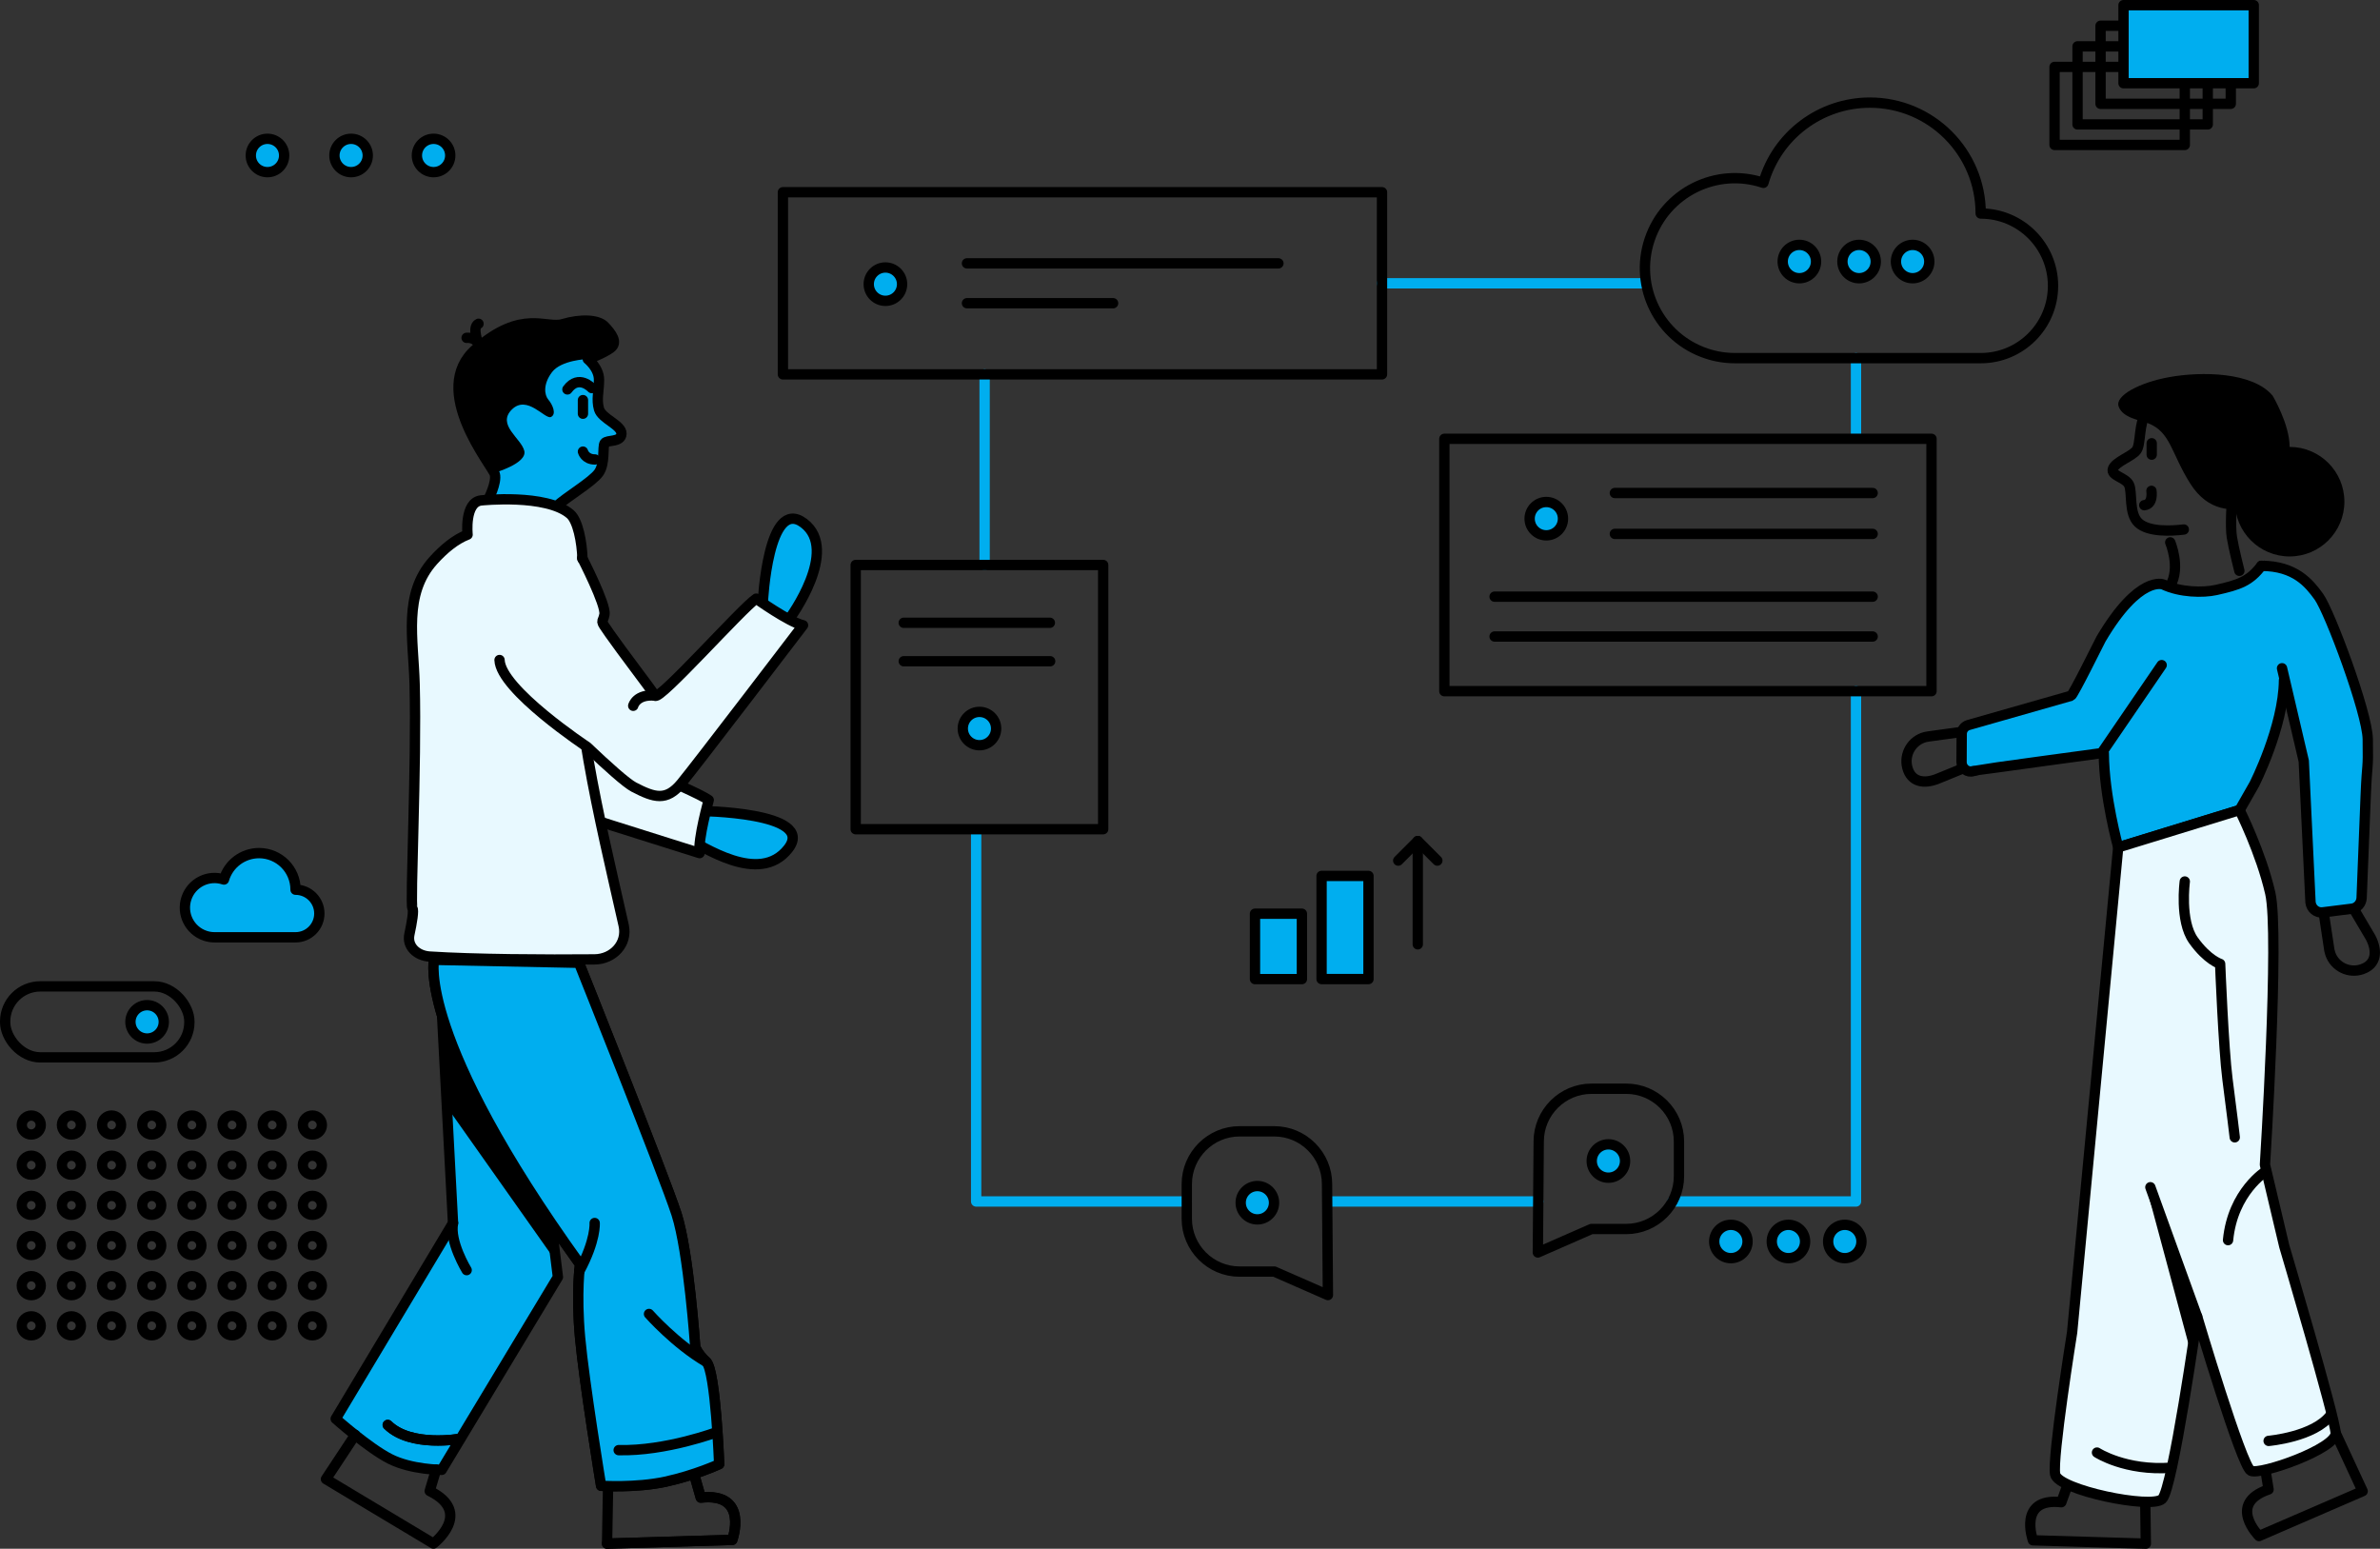 <?xml version="1.0" encoding="UTF-8"?><svg xmlns="http://www.w3.org/2000/svg" viewBox="0 0 461.1 300.04"><rect x="0" y="0" width="461.1" height="300.04" fill="#333333" stroke="none"/><defs><style>.f{fill:#e8f9ff;}.f,.g,.h,.i,.j{stroke:#000;}.f,.g,.i,.k{stroke-linecap:round;stroke-linejoin:round;stroke-width:2px;}.g,.j{fill:#00aeef;}.h{stroke-width:0px;}.h,.j{stroke-miterlimit:10;}.i,.k{fill:none;}.k{stroke:#00aeef;}</style></defs><g id="a"/><g id="b"><g id="c"><g><path class="j" d="M428.56,114.26s7.01-.55,10.14-4.82l6.24,9.75-2.27,14.39-1.26,6.16-33.57,8.64-.65-3.49,2.07-14.19,19.3-16.44Z"/><g><g><path class="h" d="M95.8,91.59s6.34-1.8,5.78-4.23c-.56-2.43-5.4-5.05-2.42-8.02,2.98-2.97,6.44,1.98,7.58,1.44s.3-2.42-.49-3.34-1.08-3,.7-5.35,6.75-2.52,6.75-2.52h.18s4.9-2.36,4.98-2.86-.71-3.94-4.76-4.57c-4.04-.63-4.67,1.05-5.93,1.19-1.26,.14-6.84-1.52-11.16,.93-4.31,2.45-10.45,6.13-7.15,16.31,.92,2.85,6,11.27,6,11.27"/><path class="i" d="M90.4,65.45s1.68-.21,2.31,1.26c0,0-1.36-3.36,0-3.99"/><path class="g" d="M94.57,96.83s1.74-3.35,1.29-4.98-12.77-16.3-3.71-24.18c9.05-7.88,13.58-3.89,16.93-4.89s6.79-.91,8.06,.45,2.63,3.08,1.18,4.17c-1.45,1.09-4.44,2.17-4.44,2.17,0,0,2.17,1.72,2.17,3.98s-.54,3.8,0,5.7,4.44,3.08,4.35,4.8-2.81,1.09-3.26,1.81,.14,3.9-1.13,5.71c-1.27,1.81-6.29,4.7-8.29,6.6"/><path class="i" d="M114.65,75.18s-2.52-2.75-4.72,.26"/><line class="i" x1="112.94" y1="77.51" x2="112.94" y2="80.15"/><path class="i" d="M112.94,87.49s.4,1.52,2.34,1.52"/><path class="h" d="M95.8,91.59s6.34-1.8,5.78-4.23-5.4-5.05-2.42-8.02c2.98-2.97,6.44,1.98,7.58,1.44,1.14-.54,.3-2.42-.49-3.34s-1.08-3,.7-5.35c1.78-2.34,6.75-2.52,6.75-2.52h.18s4.9-2.36,4.98-2.86-.71-3.94-4.76-4.57c-4.04-.63-4.67,1.05-5.93,1.19s-6.84-1.52-11.16,.93-10.45,6.13-7.15,16.31c.92,2.85,6,11.27,6,11.27"/><line class="k" x1="267.75" y1="54.88" x2="318.84" y2="54.88"/><line class="k" x1="359.58" y1="84.84" x2="359.58" y2="69.38"/><polyline class="k" points="324.03 232.76 359.58 232.76 359.58 133.9"/><line class="k" x1="257.27" y1="232.76" x2="298.02" y2="232.76"/><polyline class="k" points="189.12 161.05 189.12 232.76 229.93 232.76"/><rect class="i" x="279.83" y="85.01" width="94.38" height="48.89"/><circle class="g" cx="189.76" cy="141.14" r="3.23"/><circle class="g" cx="299.58" cy="100.48" r="3.23"/><circle class="g" cx="348.61" cy="50.67" r="3.23"/><circle class="g" cx="360.18" cy="50.67" r="3.23"/><circle class="g" cx="171.54" cy="55.05" r="3.23"/><circle class="g" cx="311.61" cy="224.92" r="3.23"/><circle class="g" cx="370.55" cy="50.67" r="3.23"/><circle class="g" cx="335.34" cy="240.51" r="3.23"/><circle class="g" cx="346.49" cy="240.51" r="3.23"/><circle class="g" cx="357.41" cy="240.51" r="3.23"/><rect class="g" x="243.14" y="177.01" width="9.09" height="12.67"/><rect class="g" x="256.04" y="169.69" width="9.09" height="19.98"/><polyline class="i" points="270.89 166.72 274.68 162.93 278.47 166.72"/><line class="i" x1="274.68" y1="162.93" x2="274.68" y2="182.94"/><path id="d" class="i" d="M383.74,41.36c0-11.86-9.6-21.47-21.46-21.48-9.58,0-18,6.33-20.64,15.54-9.13-3.05-19,1.88-22.05,11.01-3.05,9.13,1.88,19,11.01,22.05,1.78,.6,3.65,.9,5.53,.9h47.62c7.74,0,14.01-6.27,14-14.01,0-7.73-6.27-14-14-14h0Z"/><line class="k" x1="190.76" y1="72.52" x2="190.76" y2="109.45"/><circle class="g" cx="243.6" cy="233" r="3.23"/><path class="i" d="M246.89,246.34l10.38,4.55-.17-21.51c0-5.61-4.59-10.21-10.21-10.21h-6.75c-5.61,0-10.21,4.59-10.21,10.21v6.75c0,5.61,4.59,10.21,10.21,10.21h6.75"/><path class="i" d="M308.32,238.09l-10.38,4.55,.17-21.51c0-5.61,4.59-10.21,10.21-10.21h6.75c5.61,0,10.21,4.59,10.21,10.21v6.75c0,5.61-4.59,10.21-10.21,10.21h-6.75"/><path class="i" d="M380.38,148.83l-4.92,2.01c-2.71,1.11-5.2,.68-5.94-2.15h0c-.67-2.58,.88-5.23,3.46-5.9,.24-.06,.48-.1,.72-.13l6.37-.87"/><path class="i" d="M456.07,176.18l3.24,5.49c1.33,2.61,1.1,5.13-1.67,6.09h0c-2.52,.88-5.28-.45-6.16-2.97-.08-.23-.14-.47-.19-.71l-1.05-6.95"/><path class="g" d="M438.12,109.62c6.51,0,9.25,3.37,11.13,5.97,2.1,2.91,9.4,22.44,9.48,27.6,.1,6.61-.11,3.82-.4,10.94l-.79,19.81c-.04,1.07-.84,1.96-1.86,2.1h0l-5.69,.71c-1.16,.14-2.21-.72-2.35-1.93,0-.05-.01-.11-.01-.17l-1.3-27.21-4.21-17.98"/><path class="g" d="M442.5,131.77c-.08,9.04-5.76,20.18-5.76,20.18l-2.84,4.98-23.51,7.23s-2.75-9.85-2.8-18.25"/><path class="i" d="M452.51,277.61l5.23,11.27-20.08,8.69s-6.27-6.27,1.85-9.02l-.62-3.85"/><path class="i" d="M415.62,290.78l.11,8.27-21.87-.65s-3.02-8.34,5.5-7.38l1.24-3.42"/><path class="f" d="M438.81,225.63s2.84-44.69,1.03-52.59c-1.81-7.9-5.95-16.11-5.95-16.11l-23.51,7.23-8.93,93.97s-3.93,24.47-3.28,27.51c.65,3.04,18.65,6.74,20.72,4.76s6.79-35.34,6.79-35.34c0,0,8.59,28.96,10.4,29.87,1.81,.91,16.56-4.27,16.43-7.31s-9.95-36.17-9.95-36.17l-3.75-15.81Z"/><path class="i" d="M423.28,170.77s-1.03,7.6,1.68,11.4c2.71,3.8,5.17,4.56,5.17,4.56,0,0,.65,16.42,1.42,22.34,.78,5.93,1.41,11.26,1.41,11.26"/><path class="i" d="M439.03,226.87s-6.46,3.95-7.37,13.38"/><path class="i" d="M439.52,279.14s8.9-.76,12.05-5.04"/><path class="i" d="M406.27,281.4s5.49,3.6,14.39,2.94"/><path class="i" d="M416.61,230l9.06,25.05-9.06-25.05Z"/><line class="i" x1="416.87" y1="85.87" x2="416.87" y2="88.08"/><path class="i" d="M416.82,95.09s.42,2.6-1.39,2.78"/><path class="i" d="M423.09,102.58c-2.43,.3-6.85,.52-8.79-1.3-1.94-1.82-1.13-5.93-1.83-7.38s-3.58-1.72-3.11-3.08,3.66-2.39,4.56-3.58,.39-5.27,1.94-7.47"/><path class="h" d="M443.59,86.58c0-4.43-3.29-9.92-3.29-9.92-3.88-4.64-13.84-4.72-20.04-3.6-5.71,1.03-10.54,3.58-9.8,5.68,.8,2.27,4.18,2.65,5.69,3.24,4.42,1.72,4.45,5.77,8.18,11.69,3.54,5.63,8.38,5.27,11.28,4.73,2.81-.52,5.59-3.19,5.59-3.19"/><circle class="h" cx="443.59" cy="97.19" r="10.61"/><path class="i" d="M432.4,97.19s-.34,4.73,0,6.88,1.45,6.51,1.45,6.51"/><path class="i" d="M420.46,105.07s2.08,4.89,0,8.41"/><polygon class="h" points="425.84 254.74 415.84 229.99 424.4 261.86 425.84 254.74"/><path class="g" d="M438.12,109.62c-2.3,3.01-4.34,3.68-8.79,4.68-2.51,.56-6.96,.48-10.22-1.07,0,0-4.66-1.98-12.07,10.58-.23,.39-5.37,10.85-5.8,10.98l-19.88,5.67c-.76,.22-1.29,.91-1.3,1.71l-.03,5.48c0,1.2,1.16,2.12,2.29,1.72,.07-.02,.77-.11,.84-.15,.19-.09,23.99-3.32,23.99-3.32l11.65-17.05"/><circle class="g" cx="28.5" cy="197.96" r="3.23"/><rect class="i" x="1" y="191.09" width="35.69" height="13.75" rx="6.8" ry="6.8"/><circle class="i" cx="6.06" cy="217.95" r="1.84"/><circle class="i" cx="13.84" cy="217.95" r="1.84"/><circle class="i" cx="21.62" cy="217.95" r="1.84"/><circle class="i" cx="29.4" cy="217.95" r="1.84"/><circle class="i" cx="37.18" cy="217.95" r="1.84"/><circle class="i" cx="44.96" cy="217.95" r="1.84"/><circle class="i" cx="52.74" cy="217.95" r="1.84"/><circle class="i" cx="60.52" cy="217.95" r="1.84"/><circle class="i" cx="6.06" cy="225.73" r="1.84"/><circle class="i" cx="13.84" cy="225.73" r="1.84"/><circle class="i" cx="21.62" cy="225.73" r="1.84"/><circle class="i" cx="29.4" cy="225.73" r="1.84"/><circle class="i" cx="37.18" cy="225.73" r="1.84"/><circle class="i" cx="44.96" cy="225.73" r="1.84"/><circle class="i" cx="52.74" cy="225.73" r="1.84"/><circle class="i" cx="60.52" cy="225.73" r="1.84"/><circle class="i" cx="6.06" cy="233.51" r="1.84"/><circle class="i" cx="13.84" cy="233.51" r="1.84"/><circle class="i" cx="21.62" cy="233.51" r="1.84"/><circle class="i" cx="29.4" cy="233.51" r="1.84"/><circle class="i" cx="37.18" cy="233.51" r="1.84"/><circle class="i" cx="44.96" cy="233.51" r="1.84"/><circle class="i" cx="52.74" cy="233.51" r="1.84"/><circle class="i" cx="60.52" cy="233.51" r="1.84"/><circle class="i" cx="6.06" cy="241.29" r="1.84"/><circle class="i" cx="13.84" cy="241.29" r="1.84"/><circle class="i" cx="21.62" cy="241.29" r="1.84"/><circle class="i" cx="29.4" cy="241.29" r="1.84"/><circle class="i" cx="37.18" cy="241.29" r="1.84"/><circle class="i" cx="44.96" cy="241.29" r="1.84"/><circle class="i" cx="52.74" cy="241.29" r="1.84"/><circle class="i" cx="60.52" cy="241.29" r="1.84"/><circle class="i" cx="6.06" cy="249.07" r="1.84"/><circle class="i" cx="13.84" cy="249.07" r="1.84"/><circle class="i" cx="21.62" cy="249.07" r="1.84"/><circle class="i" cx="29.4" cy="249.07" r="1.84"/><circle class="i" cx="37.18" cy="249.07" r="1.84"/><circle class="i" cx="44.96" cy="249.07" r="1.84"/><circle class="i" cx="52.74" cy="249.07" r="1.84"/><circle class="i" cx="60.52" cy="249.07" r="1.84"/><circle class="i" cx="6.06" cy="256.85" r="1.84"/><circle class="i" cx="13.84" cy="256.85" r="1.84"/><circle class="i" cx="21.62" cy="256.85" r="1.84"/><circle class="i" cx="29.4" cy="256.85" r="1.84"/><circle class="i" cx="37.18" cy="256.85" r="1.84"/><circle class="i" cx="44.96" cy="256.85" r="1.84"/><circle class="i" cx="52.74" cy="256.85" r="1.84"/><circle class="i" cx="60.52" cy="256.85" r="1.84"/><path class="g" d="M135.37,157.1s22.94,.17,17.32,7.33c-5.63,7.17-16.58-.62-19.75-2.01"/><path class="f" d="M112.98,142.97c-.83,1.08,21.63,10.04,24.33,12.02,0,0-2.12,7.52-1.77,10.28,0,0-32.6-10.23-36.85-11.76s-4.37-3.96-3.78-8.39"/><path class="g" d="M147.79,116.72s.98-20.65,7.95-15.37c6.97,5.28-2.74,18.44-2.74,18.44"/><path class="f" d="M113.61,144.82c.13,.83,.27,1.65,.41,2.48,1.83,10.52,4.41,21.31,6.81,31.97,.79,3.54-2.03,6.56-5.65,6.59-9.41,.09-23.42,.01-31.95-.55-2.45-.16-4.43-1.94-3.91-4.33,.5-2.32,.88-4.6,.58-5.05-.48-.73,.85-27.79,.43-43.41-.24-8.81-2.27-17.41,3.64-23.95,2.01-2.22,4.25-4.09,6.62-5,0,0-.66-6.3,2.65-6.63,0,0,12.6-1.33,17.23,2.65,1.48,1.26,2.28,5.39,2.38,8.71"/><path class="f" d="M112.79,108.1s4.66,9.04,4.32,10.93c-.34,1.89-1.08,.74,1.02,3.76,2.1,3.02,8.05,10.82,8.79,11.97s16.8-16.93,19.59-18.79c0,0,6.35,4.55,9.07,5.16,0,0-20.72,27.17-23.6,30.65-2.89,3.48-5.21,2.76-9.18,.7-1.45-.76-5.07-3.99-9.06-7.79,0,0-16.78-11.1-16.96-16.83"/><path class="g" d="M85.64,196.6l2.13,40.33-22.73,37.93s6.27,5.59,10.46,7.74,10.08,2.15,10.08,2.15l22.51-37.35-1.3-10.47s-18.24-27.24-21.14-40.33Z"/><path class="i" d="M84.08,185.95s-3.4,14.94,28.3,58.98c0,0-.79,5.43,0,14.15,.79,8.72,4.08,28.76,4.08,28.76,0,0,6.68,.45,12.45-.79,5.77-1.25,10.42-3.4,10.42-3.4,0,0-.68-18.11-2.49-19.81s-2.15-2.94-2.15-2.94c0,0-1.25-18.34-3.62-25.7-2.38-7.36-18.91-48.68-18.91-48.68l-28.08-.57Z"/><path class="i" d="M107.52,186.42s3.39,12.32-6.46,17.53"/><path class="i" d="M90.41,246.06s-3.39-5.55-2.63-9.13"/><path class="i" d="M115.21,236.93s.28,3.31-2.97,9.33"/><path class="i" d="M138.99,277.4s-9.96,3.76-19.13,3.53"/><path class="i" d="M89.09,278.73s-9.48,1.73-13.97-2.68"/><path class="i" d="M125.74,254.55s5.09,5.77,11.09,9.28"/><path class="h" d="M86.63,214.51l21.07,29.83-.92-7.4s-19.95-29.44-20.93-40.72l.78,18.3Z"/><path class="i" d="M68.82,277.97l-5.67,8.58,20.82,12.48s7.81-5.98-.72-10.18l1.24-4.15"/><path class="i" d="M117.81,287.86l-.2,11.18,24.26-.72s3.35-9.25-6.1-8.19l-1.19-4.16"/><path class="i" d="M122.68,136.73s.57-2.32,4.25-1.97"/><path class="g" d="M84.08,185.95s-3.4,14.94,28.3,58.98c0,0-.79,5.43,0,14.15,.79,8.72,4.08,28.76,4.08,28.76,0,0,6.68,.45,12.45-.79,5.77-1.25,10.42-3.4,10.42-3.4,0,0-.68-18.11-2.49-19.81-1.81-1.7-2.15-2.94-2.15-2.94,0,0-1.25-18.34-3.62-25.7s-18.91-48.68-18.91-48.68l-28.08-.57Z"/><path class="i" d="M115.21,236.93s.28,3.31-2.97,9.33"/><path class="i" d="M138.99,277.4s-9.96,3.76-19.13,3.53"/><path class="i" d="M89.09,278.73s-9.48,1.73-13.97-2.68"/><path class="i" d="M125.74,254.55s5.09,5.77,11.09,9.28"/><path class="i" d="M117.61,299.04l24.26-.72s3.35-9.25-6.1-8.19l-1.27-4.45"/><rect class="i" x="165.78" y="109.45" width="47.95" height="51.19"/><rect class="i" x="398.05" y="12.96" width="25.23" height="15.12"/><rect class="i" x="402.5" y="8.98" width="25.23" height="15.12"/><rect class="i" x="406.96" y="4.99" width="25.23" height="15.12"/><rect class="g" x="411.41" y="1" width="25.23" height="15.12"/><line class="i" x1="312.86" y1="95.51" x2="362.81" y2="95.51"/><line class="i" x1="312.86" y1="103.43" x2="362.81" y2="103.43"/><line class="i" x1="289.56" y1="115.59" x2="362.81" y2="115.59"/><line class="i" x1="289.56" y1="123.31" x2="362.81" y2="123.31"/><line class="i" x1="187.34" y1="51.02" x2="247.68" y2="51.02"/><line class="i" x1="187.34" y1="58.74" x2="215.65" y2="58.74"/><line class="i" x1="175.09" y1="128.1" x2="203.46" y2="128.1"/><line class="i" x1="175.09" y1="120.65" x2="203.4" y2="120.65"/><rect class="i" x="151.68" y="37.24" width="116.07" height="35.28"/><path id="e" class="g" d="M57.26,172.35c0-3.91-3.16-7.07-7.06-7.08-3.16,0-5.94,2.09-6.81,5.12-3.01-1.01-6.26,.61-7.27,3.62-1.01,3.01,.61,6.26,3.62,7.27,.59,.2,1.21,.3,1.83,.3h15.69c2.55,0,4.61-2.07,4.61-4.61s-2.07-4.61-4.61-4.61"/></g><circle class="g" cx="51.82" cy="30.12" r="3.23"/><circle class="g" cx="68.02" cy="30.12" r="3.23"/><circle class="g" cx="84" cy="30.12" r="3.23"/></g></g></g></g></svg>